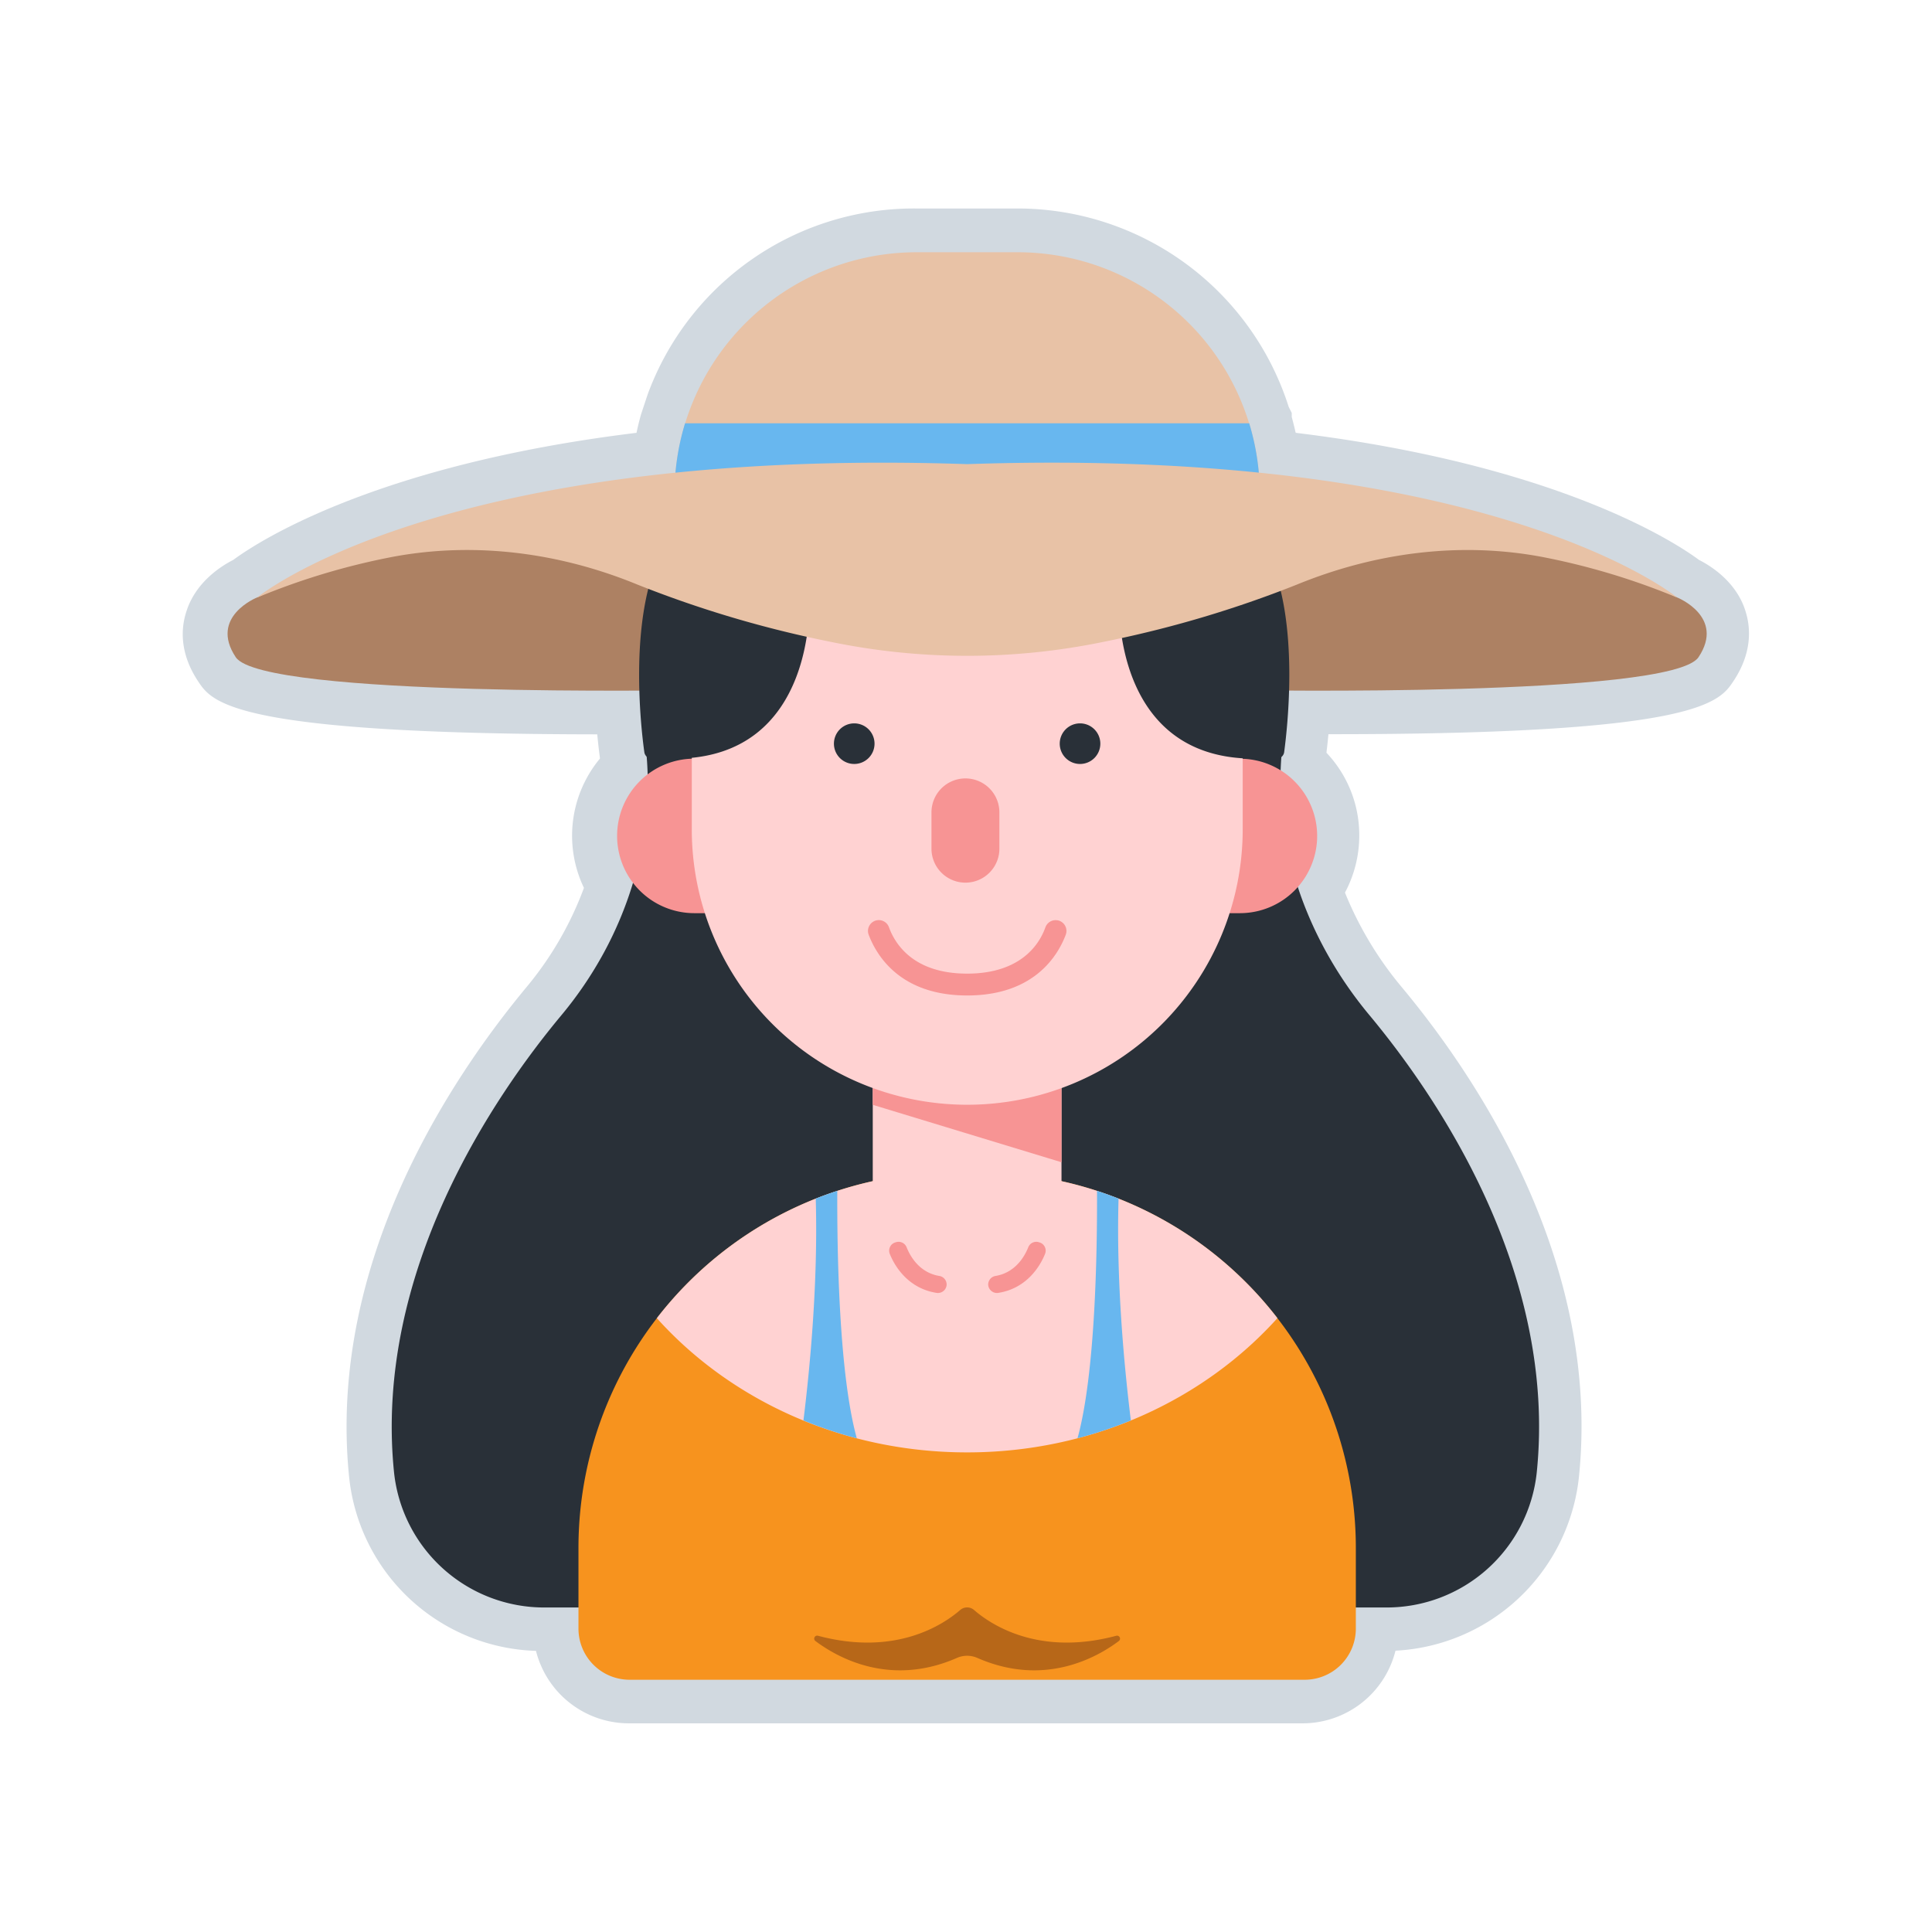 <svg xmlns="http://www.w3.org/2000/svg" viewBox="0 0 512 512"><title>hat_woman</title><g id="hat_woman"><path d="M450.25,148.38c-6-4.45-37.18-25.17-106.88-33.68,0-.06,0-.13-.05-.19l-.19-.85c-.25-1-.51-2.1-.8-3.13v-1.09l-.81-1.61a75.47,75.47,0,0,0-72.14-52.58H242.62a75.18,75.18,0,0,0-71,49.32l-1.71,5.16c-.35,1.22-.69,2.52-1,3.93l-.21.92,0,.12c-69.71,8.51-100.88,29.23-106.88,33.68-3.07,1.55-10,5.83-12.46,13.78C48,166.38,47.47,173,52.54,180.61c3.69,5.55,9.27,13.91,105.74,14,.25,2.68.51,4.8.7,6.21l0,.22a32,32,0,0,0-4.23,34.26,89.64,89.64,0,0,1-15.22,26.3c-20,24.08-52.83,73-47,129.9a51.38,51.38,0,0,0,49.51,46,25.4,25.4,0,0,0,24.44,19.2h178.9a25.38,25.38,0,0,0,24.44-19.25,51.54,51.54,0,0,0,48.61-46c5.86-56.93-26.91-105.82-47-129.9a94.15,94.15,0,0,1-15-25,32.1,32.1,0,0,0,3.79-15.12,31.74,31.74,0,0,0-8.7-21.95c.16-1.3.35-3,.53-4.91h1c97,0,102.59-8.45,106.32-14.05,5.06-7.59,4.56-14.22,3.24-18.44C460.24,154.21,453.32,149.93,450.25,148.38Z" style="fill:#d1d9e0"/><path d="M444.48,158.34c-24.42-11.59-67.25-24.41-67.25-24.41H135.37s-42.83,12.82-67.25,24.41c0,0-12.79,5.1-5.64,15.83s120.79,8.72,120.79,8.72H329.33s113.64,2,120.79-8.72S444.48,158.34,444.48,158.34Z" style="fill:#ad8163"/><path d="M362.93,269.05c-17.33-20.8-26.76-47.94-22.63-74.7.27-1.7.46-2.65.46-2.65H170.19s.19,1,.46,2.65c4.13,26.76-4.54,53.9-21.88,74.7C131.08,290.3,98.93,337,104.44,390.34A40,40,0,0,0,144.34,426h223a40,40,0,0,0,39.9-35.65C412.77,337,380.62,290.3,362.93,269.05Z" style="fill:#293038"/><path d="M252.8,310.68h7a99.51,99.51,0,0,1,99.51,99.51V431.6a13.55,13.55,0,0,1-13.55,13.55H166.85A13.55,13.55,0,0,1,153.3,431.6V410.19a99.51,99.51,0,0,1,99.51-99.51Z" style="fill:#f7931e"/><rect x="231.29" y="285.96" width="50.02" height="54.54" style="fill:#ffd2d2"/><polygon points="281.31 308.01 281.31 285.96 231.29 285.96 231.29 292.79 281.31 308.01" style="fill:#f79494"/><path d="M190.83,242H184a20.47,20.47,0,0,1-20.46-20.47h0A20.46,20.46,0,0,1,184,201.05h6.83Z" style="fill:#f79494"/><path d="M321.78,242h6.82a20.47,20.47,0,0,0,20.46-20.47h0a20.46,20.46,0,0,0-20.46-20.46h-6.82Z" style="fill:#f79494"/><path d="M183.27,120H329.33a0,0,0,0,1,0,0v99.77a73,73,0,0,1-73,73h0a73,73,0,0,1-73-73V120A0,0,0,0,1,183.27,120Z" style="fill:#ffd2d2"/><path d="M291.6,197.08a5.38,5.38,0,1,1-5.38-5.38A5.38,5.38,0,0,1,291.6,197.08Z" style="fill:#293038"/><path d="M231.76,197.08a5.38,5.38,0,1,1-5.38-5.38A5.38,5.38,0,0,1,231.76,197.08Z" style="fill:#293038"/><path d="M269.68,66.85H242.92A64.17,64.17,0,0,0,178.75,131h155.1A64.16,64.16,0,0,0,269.68,66.85Z" style="fill:#e8c2a6"/><path d="M178.75,131h155.1a64.26,64.26,0,0,0-2.8-18.83H181.55A64.26,64.26,0,0,0,178.75,131Z" style="fill:#68b7ef"/><path d="M214.47,158.48s2.34,42.57-35.72,42.57h-6a2,2,0,0,1-2-1.77c-1-7.1-3.89-34,3.7-51.1Z" style="fill:#293038"/><path d="M296.59,158.48s-2.34,42.57,35.73,42.57h6a2,2,0,0,0,2-1.75c.95-7.09,3.89-34.05-3.7-51.12Z" style="fill:#293038"/><path d="M255.85,233.91h0a9,9,0,0,1-9-9v-9.62a9,9,0,0,1,9-9h0a9,9,0,0,1,9,9v9.62A9,9,0,0,1,255.85,233.91Z" style="fill:#f79494"/><path d="M280.15,243.88a2.87,2.87,0,0,0-3.11,1.88c-1.45,4.08-6.17,12.26-20.74,12.26s-19.24-8.22-20.72-12.3a2.86,2.86,0,0,0-3.11-1.85h0a2.87,2.87,0,0,0-2.26,3.85c2.11,5.57,8.42,16.09,26.11,16.09s24-10.5,26.11-16.08a2.87,2.87,0,0,0-2.26-3.86Z" style="fill:#f79494"/><path d="M259.8,310.68h-7a99.35,99.35,0,0,0-78.73,38.65c19.5,21.7,49.1,35.57,82.23,35.57S319,371,338.53,349.32A99.34,99.34,0,0,0,259.8,310.68Z" style="fill:#ffd2d2"/><path d="M216.18,317.64c.64,22.12-1.53,44.82-3.26,58.79a112.22,112.22,0,0,0,14.14,4.73c-4.72-17.05-5.24-49.24-5.17-65.59C220,316.21,218.06,316.89,216.18,317.64Z" style="fill:#68b7ef"/><path d="M290.72,315.58c.07,16.34-.45,48.53-5.17,65.58a112.76,112.76,0,0,0,14.14-4.73c-1.73-14-3.9-36.67-3.26-58.79C294.55,316.89,292.65,316.21,290.72,315.58Z" style="fill:#68b7ef"/><path d="M248.16,342.62c-6.94-1.09-10.76-6.3-12.38-10.38a2.28,2.28,0,0,1,1.53-3l.21-.06a2.28,2.28,0,0,1,2.74,1.36c1,2.52,3.47,6.71,8.61,7.59a2.31,2.31,0,0,1,2,2.26h0A2.31,2.31,0,0,1,248.16,342.62Z" style="fill:#f79494"/><path d="M264.6,342.62c6.93-1.09,10.75-6.3,12.37-10.38a2.28,2.28,0,0,0-1.53-3l-.2-.06a2.28,2.28,0,0,0-2.74,1.36c-1,2.52-3.47,6.71-8.62,7.59a2.32,2.32,0,0,0-2,2.26h0A2.32,2.32,0,0,0,264.6,342.62Z" style="fill:#f79494"/><path d="M256.3,123c-139.93-4.7-188.18,35.37-188.18,35.37a183.37,183.37,0,0,1,36.26-10.86c21.75-4,44.1-1,64.57,7.42a294.65,294.65,0,0,0,51.22,15.17,178.37,178.37,0,0,0,72.26,0,295.09,295.09,0,0,0,51.24-15.17c20.45-8.38,42.79-11.42,64.53-7.43a183.81,183.81,0,0,1,36.28,10.87S396.24,118.27,256.3,123Z" style="fill:#e8c2a6"/><path d="M254.45,426.68c-4.49,3.89-17.1,12.3-37.64,6.82a.79.79,0,0,0-.71,1.39c5.83,4.38,19.79,12.25,37.51,4.47a6.71,6.71,0,0,1,5.38,0c17.72,7.78,31.69-.09,37.51-4.47a.79.79,0,0,0-.7-1.39c-20.54,5.48-33.16-2.93-37.65-6.82A2.8,2.8,0,0,0,254.45,426.68Z" style="fill:#b76718"/></g></svg>